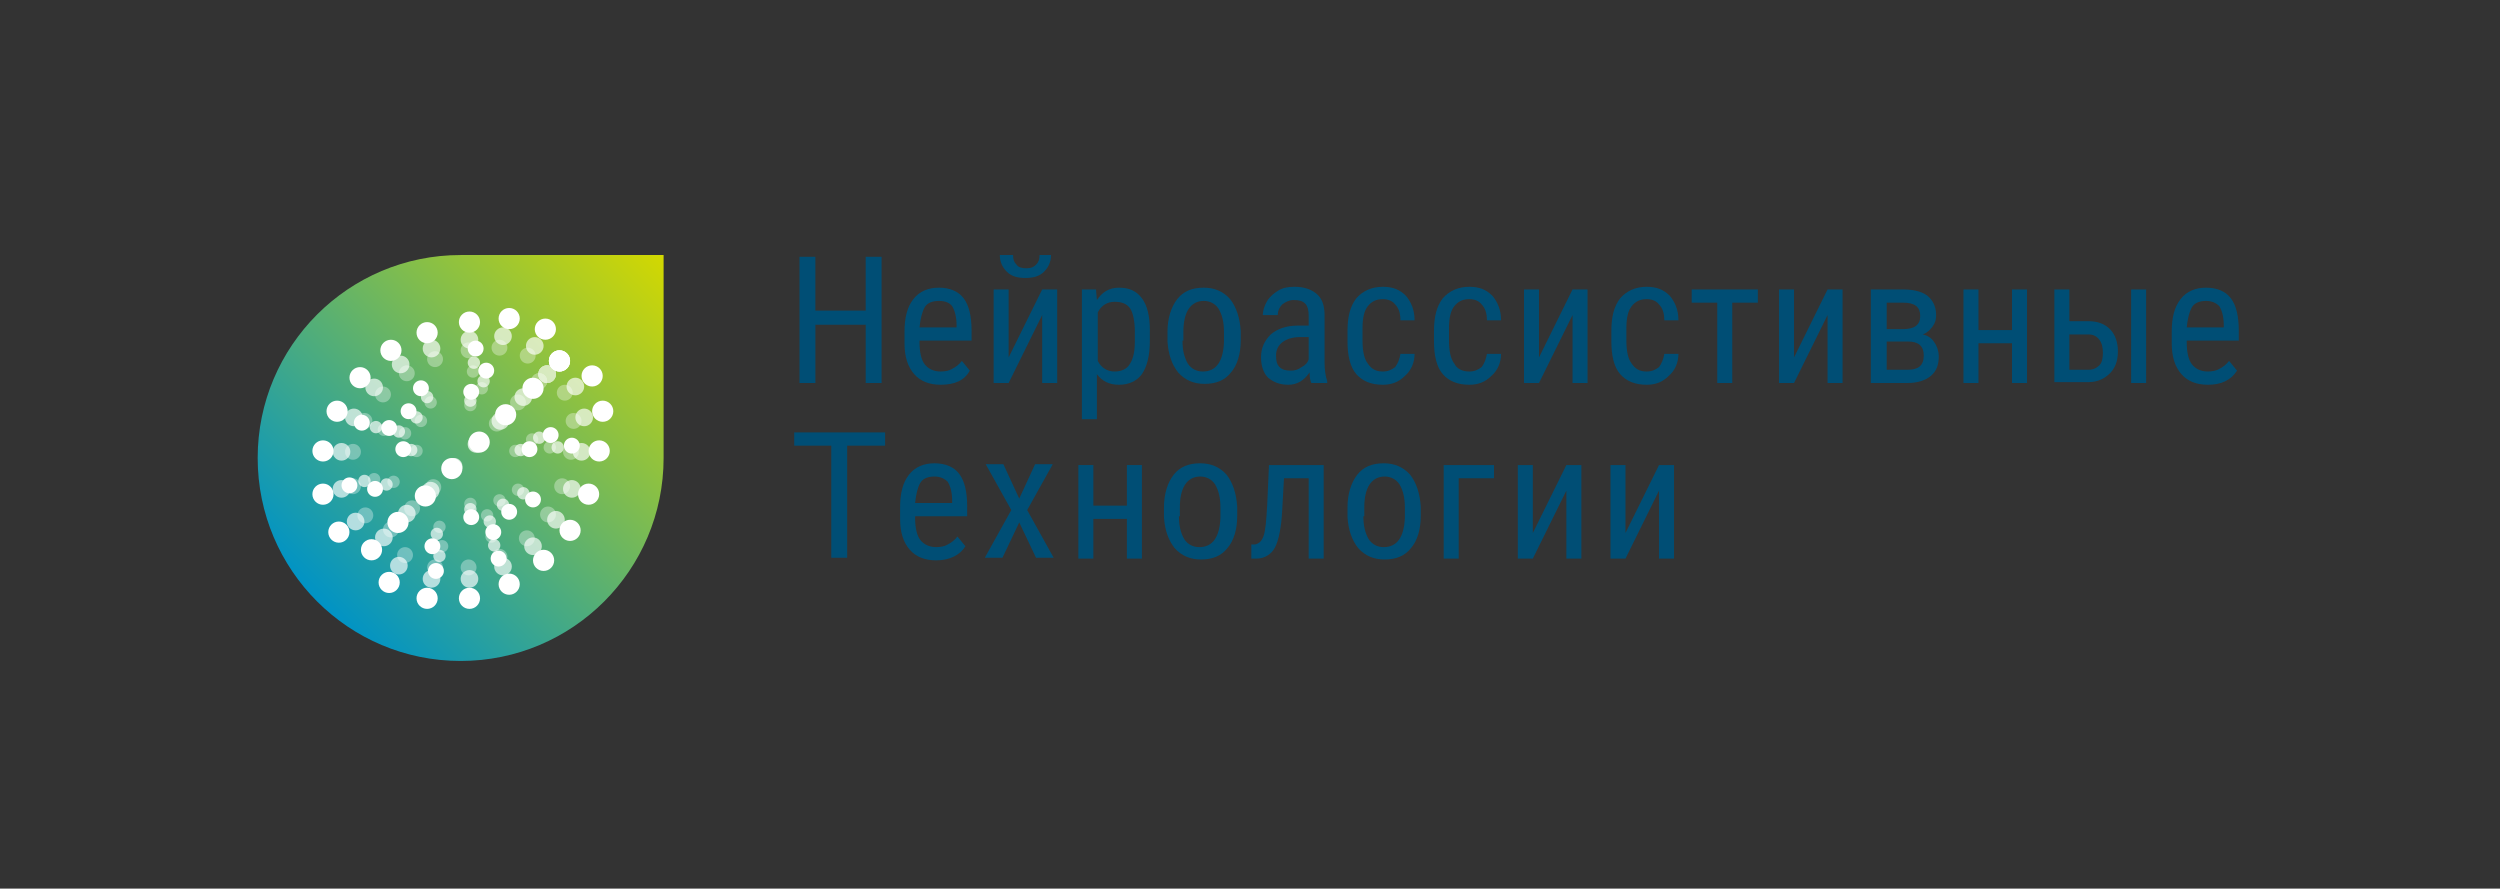 <?xml version="1.0" encoding="utf-8"?>
<!-- Generator: Adobe Illustrator 19.0.1, SVG Export Plug-In . SVG Version: 6.00 Build 0)  -->
<svg version="1.1" id="Слой_1" xmlns="http://www.w3.org/2000/svg" xmlns:xlink="http://www.w3.org/1999/xlink" x="0px" y="0px"
	 viewBox="0 0 283.3 100.7" style="enable-background:new 0 0 283.3 100.7;" xml:space="preserve">
<rect x="0" y="0" width="283.3" height="100.7" fill="#333333" stroke="none"/>
<style type="text/css">
	.st0{fill:url(#SVGID_1_);}
	.st1{fill:#FFFFFF;}
	.st2{opacity:0.66;}
	.st3{opacity:0.33;}
	.st4{fill:#004E75;}
</style>
<linearGradient id="SVGID_1_" gradientUnits="userSpaceOnUse" x1="35.91" y1="-15854.236" x2="75.198" y2="-15814.949" gradientTransform="matrix(1 0 0 -1 0 -15786)">
	<stop  offset="0" style="stop-color:#0093C5"/>
	<stop  offset="1" style="stop-color:#D3D800"/>
</linearGradient>
<path class="st0" d="M52.2,28.9c-12.7,0-23,10.3-23,23s10.3,23,23,23s23-10.3,23-23v-23H52.2z"/>
<g>
	<circle class="st1" cx="60.4" cy="44" r="1.2"/>
	<circle class="st1" cx="57.3" cy="47" r="1.2"/>
	<circle class="st1" cx="54.3" cy="50.1" r="1.2"/>
	<circle class="st1" cx="51.2" cy="53.1" r="1.2"/>
	<circle class="st1" cx="48.2" cy="56.2" r="1.2"/>
	<circle class="st1" cx="45.1" cy="59.2" r="1.2"/>
	<circle class="st1" cx="42.1" cy="62.3" r="1.2"/>
	<circle class="st1" cx="67.1" cy="42.6" r="1.2"/>
	<circle class="st1" cx="68.3" cy="46.6" r="1.2"/>
	<circle class="st1" cx="67.9" cy="51.1" r="1.2"/>
	<circle class="st1" cx="66.7" cy="56" r="1.2"/>
	<circle class="st1" cx="64.6" cy="60.1" r="1.2"/>
	<circle class="st1" cx="44.1" cy="66" r="1.2"/>
	<circle class="st1" cx="48.4" cy="67.8" r="1.2"/>
	<circle class="st1" cx="53.2" cy="67.8" r="1.2"/>
	<circle class="st1" cx="57.7" cy="66.2" r="1.2"/>
	<circle class="st1" cx="61.6" cy="63.5" r="1.2"/>
	<circle class="st1" cx="62.4" cy="49.3" r="0.9"/>
	<circle class="st1" cx="64.8" cy="50.5" r="0.9"/>
	<circle class="st1" cx="55.9" cy="60.3" r="0.9"/>
	<circle class="st1" cx="56.5" cy="63.3" r="0.9"/>
	<circle class="st1" cx="49" cy="61.9" r="0.9"/>
	<circle class="st1" cx="60" cy="50.9" r="0.9"/>
	<circle class="st1" cx="53.4" cy="58.6" r="0.9"/>
	<circle class="st1" cx="49.4" cy="64.7" r="0.9"/>
	<circle class="st1" cx="63.4" cy="40.9" r="1.2"/>
	<circle class="st1" cx="61.8" cy="37.3" r="1.2"/>
	<circle class="st1" cx="57.7" cy="36.1" r="1.2"/>
	<circle class="st1" cx="53.2" cy="36.5" r="1.2"/>
	<circle class="st1" cx="48.4" cy="37.7" r="1.2"/>
	<circle class="st1" cx="44.3" cy="39.7" r="1.2"/>
	<circle class="st1" cx="38.4" cy="60.3" r="1.2"/>
	<circle class="st1" cx="36.6" cy="56" r="1.2"/>
	<circle class="st1" cx="36.6" cy="51.1" r="1.2"/>
	<circle class="st1" cx="38.2" cy="46.6" r="1.2"/>
	<circle class="st1" cx="40.8" cy="42.8" r="1.2"/>
	<circle class="st1" cx="63.4" cy="40.9" r="1.2"/>
	<circle class="st1" cx="60.4" cy="56.6" r="0.9"/>
	<circle class="st1" cx="57.7" cy="58" r="0.9"/>
	<circle class="st1" cx="55.1" cy="42" r="0.9"/>
	<circle class="st1" cx="53.9" cy="39.5" r="0.9"/>
	<circle class="st1" cx="44.1" cy="48.5" r="0.9"/>
	<circle class="st1" cx="41" cy="47.9" r="0.9"/>
	<circle class="st1" cx="42.5" cy="55.4" r="0.9"/>
	<circle class="st1" cx="53.4" cy="44.4" r="0.9"/>
	<circle class="st1" cx="45.7" cy="50.9" r="0.9"/>
	<circle class="st1" cx="39.6" cy="55" r="0.9"/>
	<circle class="st1" cx="63.4" cy="40.9" r="1.2"/>
	<circle class="st1" cx="47.7" cy="44" r="0.9"/>
	<circle class="st1" cx="46.3" cy="46.6" r="0.9"/>
</g>
<g class="st2">
	<circle class="st1" cx="59.3" cy="45" r="1"/>
	<circle class="st1" cx="56.7" cy="47.7" r="1"/>
	<circle class="st1" cx="54" cy="50.3" r="1"/>
	<circle class="st1" cx="51.4" cy="52.9" r="1"/>
	<circle class="st1" cx="48.8" cy="55.6" r="1"/>
	<circle class="st1" cx="46.1" cy="58.2" r="1"/>
	<circle class="st1" cx="43.5" cy="60.9" r="1"/>
	<circle class="st1" cx="65.2" cy="43.8" r="1"/>
	<circle class="st1" cx="66.2" cy="47.3" r="1"/>
	<circle class="st1" cx="65.9" cy="51.2" r="1"/>
	<circle class="st1" cx="64.8" cy="55.4" r="1"/>
	<circle class="st1" cx="63" cy="58.9" r="1"/>
	<circle class="st1" cx="45.2" cy="64.1" r="1"/>
	<circle class="st1" cx="48.9" cy="65.6" r="1"/>
	<circle class="st1" cx="53.2" cy="65.6" r="1"/>
	<circle class="st1" cx="57" cy="64.2" r="1"/>
	<circle class="st1" cx="60.4" cy="61.9" r="1"/>
	<circle class="st1" cx="61.1" cy="49.6" r="0.7"/>
	<circle class="st1" cx="63.2" cy="50.7" r="0.7"/>
	<circle class="st1" cx="55.5" cy="59.1" r="0.7"/>
	<circle class="st1" cx="56" cy="61.8" r="0.7"/>
	<circle class="st1" cx="49.5" cy="60.5" r="0.7"/>
	<circle class="st1" cx="59" cy="51" r="0.7"/>
	<circle class="st1" cx="53.3" cy="57.7" r="0.7"/>
	<circle class="st1" cx="49.8" cy="63" r="0.7"/>
	<circle class="st1" cx="62" cy="42.4" r="1"/>
	<circle class="st1" cx="60.6" cy="39.2" r="1"/>
	<circle class="st1" cx="57" cy="38.1" r="1"/>
	<circle class="st1" cx="53.2" cy="38.5" r="1"/>
	<circle class="st1" cx="48.9" cy="39.5" r="1"/>
	<circle class="st1" cx="45.4" cy="41.3" r="1"/>
	<circle class="st1" cx="40.3" cy="59.1" r="1"/>
	<circle class="st1" cx="38.7" cy="55.4" r="1"/>
	<circle class="st1" cx="38.7" cy="51.2" r="1"/>
	<circle class="st1" cx="40.1" cy="47.3" r="1"/>
	<circle class="st1" cx="42.4" cy="43.9" r="1"/>
	<circle class="st1" cx="62" cy="42.4" r="1"/>
	<circle class="st1" cx="59.3" cy="55.9" r="0.7"/>
	<circle class="st1" cx="57" cy="57.2" r="0.7"/>
	<circle class="st1" cx="54.8" cy="43.2" r="0.7"/>
	<circle class="st1" cx="53.7" cy="41.1" r="0.7"/>
	<circle class="st1" cx="45.2" cy="48.9" r="0.7"/>
	<circle class="st1" cx="42.6" cy="48.4" r="0.7"/>
	<circle class="st1" cx="43.8" cy="54.9" r="0.7"/>
	<circle class="st1" cx="53.3" cy="45.4" r="0.7"/>
	<circle class="st1" cx="46.6" cy="51" r="0.7"/>
	<circle class="st1" cx="41.3" cy="54.5" r="0.7"/>
	<circle class="st1" cx="62" cy="42.4" r="1"/>
	<circle class="st1" cx="48.4" cy="45" r="0.7"/>
	<circle class="st1" cx="47.2" cy="47.3" r="0.7"/>
</g>
<g class="st3">
	<circle class="st1" cx="58.7" cy="45.6" r="0.9"/>
	<circle class="st1" cx="56.3" cy="48" r="0.9"/>
	<circle class="st1" cx="53.9" cy="50.4" r="0.9"/>
	<circle class="st1" cx="51.5" cy="52.8" r="0.9"/>
	<circle class="st1" cx="49.1" cy="55.2" r="0.9"/>
	<circle class="st1" cx="46.7" cy="57.6" r="0.9"/>
	<circle class="st1" cx="44.3" cy="60" r="0.9"/>
	<circle class="st1" cx="64" cy="44.5" r="0.9"/>
	<circle class="st1" cx="65" cy="47.7" r="0.9"/>
	<circle class="st1" cx="64.7" cy="51.2" r="0.9"/>
	<circle class="st1" cx="63.7" cy="55.1" r="0.9"/>
	<circle class="st1" cx="62.1" cy="58.3" r="0.9"/>
	<circle class="st1" cx="45.9" cy="62.9" r="0.9"/>
	<circle class="st1" cx="49.3" cy="64.3" r="0.9"/>
	<circle class="st1" cx="53.1" cy="64.3" r="0.9"/>
	<circle class="st1" cx="56.6" cy="63.1" r="0.9"/>
	<circle class="st1" cx="59.7" cy="61" r="0.9"/>
	<circle class="st1" cx="60.3" cy="49.8" r="0.7"/>
	<circle class="st1" cx="62.3" cy="50.7" r="0.7"/>
	<circle class="st1" cx="55.2" cy="58.4" r="0.7"/>
	<circle class="st1" cx="55.7" cy="60.8" r="0.7"/>
	<circle class="st1" cx="49.8" cy="59.7" r="0.7"/>
	<circle class="st1" cx="58.4" cy="51.1" r="0.7"/>
	<circle class="st1" cx="53.3" cy="57.1" r="0.7"/>
	<circle class="st1" cx="50.1" cy="61.9" r="0.7"/>
	<circle class="st1" cx="61.1" cy="43.2" r="0.9"/>
	<circle class="st1" cx="59.8" cy="40.3" r="0.9"/>
	<circle class="st1" cx="56.6" cy="39.4" r="0.9"/>
	<circle class="st1" cx="53.1" cy="39.7" r="0.9"/>
	<circle class="st1" cx="49.3" cy="40.7" r="0.9"/>
	<circle class="st1" cx="46.1" cy="42.3" r="0.9"/>
	<circle class="st1" cx="41.4" cy="58.4" r="0.9"/>
	<circle class="st1" cx="40" cy="55.1" r="0.9"/>
	<circle class="st1" cx="40" cy="51.2" r="0.9"/>
	<circle class="st1" cx="41.3" cy="47.7" r="0.9"/>
	<circle class="st1" cx="43.4" cy="44.7" r="0.9"/>
	<circle class="st1" cx="61.1" cy="43.2" r="0.9"/>
	<circle class="st1" cx="58.7" cy="55.5" r="0.7"/>
	<circle class="st1" cx="56.6" cy="56.7" r="0.7"/>
	<circle class="st1" cx="54.6" cy="44" r="0.7"/>
	<circle class="st1" cx="53.6" cy="42.1" r="0.7"/>
	<circle class="st1" cx="45.9" cy="49.1" r="0.7"/>
	<circle class="st1" cx="43.5" cy="48.7" r="0.7"/>
	<circle class="st1" cx="44.6" cy="54.6" r="0.7"/>
	<circle class="st1" cx="53.3" cy="45.9" r="0.7"/>
	<circle class="st1" cx="47.2" cy="51.1" r="0.7"/>
	<circle class="st1" cx="42.4" cy="54.3" r="0.7"/>
	<circle class="st1" cx="61.1" cy="43.2" r="0.9"/>
	<circle class="st1" cx="48.8" cy="45.6" r="0.7"/>
	<circle class="st1" cx="47.7" cy="47.7" r="0.7"/>
</g>
<g>
	<path class="st4" d="M99.9,43.4h-1.8v-6.6h-5.7v6.6h-1.8V29.1h1.8v6.1h5.7v-6.1h1.8V43.4z"/>
	<path class="st4" d="M106.6,43.6c-1.3,0-2.3-0.4-3-1.2c-0.7-0.8-1.1-1.9-1.1-3.5v-1.3c0-1.6,0.3-2.8,1-3.7c0.7-0.9,1.7-1.3,2.9-1.3
		c1.2,0,2.2,0.4,2.8,1.2c0.6,0.8,0.9,2,0.9,3.7v1.1h-5.9v0.2c0,1.1,0.2,2,0.6,2.5c0.4,0.5,1,0.8,1.8,0.8c0.5,0,1-0.1,1.3-0.3
		c0.4-0.2,0.8-0.5,1.1-0.9l0.9,1.1C109.3,43.1,108.2,43.6,106.6,43.6z M106.4,34.1c-0.7,0-1.3,0.2-1.6,0.7c-0.3,0.5-0.5,1.3-0.6,2.3
		h4.2v-0.2c0-1-0.2-1.7-0.5-2.2C107.6,34.3,107.1,34.1,106.4,34.1z"/>
	<path class="st4" d="M118.1,32.8h1.7v10.6h-1.7v-7.7l-3.8,7.7h-1.7V32.8h1.7v7.7L118.1,32.8z M119.1,28.9c0,0.8-0.3,1.4-0.8,1.9
		c-0.5,0.5-1.2,0.7-2.1,0.7c-0.9,0-1.6-0.2-2.1-0.7c-0.5-0.5-0.8-1.1-0.8-1.9h1.5c0,0.5,0.1,0.8,0.4,1.1c0.2,0.3,0.6,0.4,1.1,0.4
		c0.5,0,0.8-0.1,1.1-0.4c0.3-0.3,0.4-0.6,0.4-1.1H119.1z"/>
	<path class="st4" d="M130.3,38.6c0,1.7-0.3,2.9-0.9,3.8c-0.6,0.8-1.5,1.2-2.6,1.2c-1.1,0-1.9-0.4-2.5-1.2v5.1h-1.7V32.8h1.6
		l0.1,1.2c0.6-0.9,1.4-1.4,2.5-1.4c1.2,0,2,0.4,2.6,1.2c0.6,0.8,0.9,2,0.9,3.6V38.6z M128.6,37.6c0-1.2-0.2-2.1-0.5-2.6
		c-0.4-0.6-1-0.8-1.8-0.8c-0.8,0-1.5,0.4-1.9,1.2v5.5c0.4,0.8,1.1,1.2,1.9,1.2c0.8,0,1.4-0.3,1.7-0.8c0.4-0.6,0.6-1.4,0.6-2.6V37.6z
		"/>
	<path class="st4" d="M132.3,37.6c0-1.5,0.4-2.8,1.1-3.7c0.7-0.9,1.7-1.3,3-1.3c1.2,0,2.2,0.4,3,1.3c0.7,0.9,1.1,2.1,1.2,3.6v1.1
		c0,1.5-0.4,2.8-1.1,3.6c-0.7,0.9-1.7,1.3-3,1.3c-1.2,0-2.2-0.4-3-1.3c-0.7-0.9-1.1-2-1.2-3.5V37.6z M134,38.6
		c0,1.1,0.2,1.9,0.6,2.6c0.4,0.6,1,0.9,1.7,0.9c1.5,0,2.3-1.1,2.4-3.3v-1.2c0-1.1-0.2-1.9-0.6-2.6c-0.4-0.6-1-0.9-1.7-0.9
		c-0.7,0-1.3,0.3-1.7,0.9c-0.4,0.6-0.6,1.5-0.6,2.6V38.6z"/>
	<path class="st4" d="M148.6,43.4c-0.1-0.2-0.2-0.6-0.2-1.2c-0.6,0.9-1.4,1.4-2.4,1.4c-1,0-1.7-0.3-2.3-0.8
		c-0.5-0.5-0.8-1.3-0.8-2.3c0-1.1,0.4-1.9,1.1-2.6c0.7-0.6,1.7-1,3-1h1.3v-1.1c0-0.6-0.1-1.1-0.4-1.4c-0.3-0.3-0.7-0.4-1.3-0.4
		c-0.5,0-0.9,0.2-1.3,0.5c-0.3,0.3-0.5,0.7-0.5,1.2h-1.7c0-0.5,0.2-1.1,0.5-1.6c0.3-0.5,0.8-0.9,1.3-1.2c0.5-0.3,1.1-0.4,1.8-0.4
		c1.1,0,1.9,0.3,2.5,0.8c0.6,0.5,0.9,1.3,0.9,2.4v5.4c0,0.8,0.1,1.5,0.3,2.1v0.2H148.6z M146.3,42c0.4,0,0.8-0.1,1.2-0.4
		c0.4-0.2,0.7-0.5,0.8-0.9v-2.5h-1c-0.8,0-1.5,0.2-2,0.6c-0.5,0.4-0.7,0.9-0.7,1.5c0,0.6,0.1,1,0.4,1.3
		C145.3,41.9,145.7,42,146.3,42z"/>
	<path class="st4" d="M156.7,42.1c0.6,0,1-0.2,1.4-0.5c0.3-0.4,0.5-0.9,0.6-1.5h1.6c0,1-0.4,1.9-1.1,2.5c-0.7,0.7-1.5,1-2.5,1
		c-1.3,0-2.3-0.4-3-1.2c-0.7-0.8-1-2.1-1-3.7v-1.2c0-1.6,0.3-2.8,1-3.7c0.7-0.8,1.7-1.3,3-1.3c1.1,0,1.9,0.3,2.6,1
		c0.6,0.7,1,1.6,1,2.8h-1.6c0-0.8-0.2-1.4-0.6-1.8c-0.3-0.4-0.8-0.6-1.4-0.6c-0.8,0-1.3,0.3-1.7,0.8c-0.4,0.5-0.6,1.3-0.6,2.5v1.4
		c0,1.2,0.2,2.1,0.6,2.6C155.4,41.8,155.9,42.1,156.7,42.1z"/>
	<path class="st4" d="M166.5,42.1c0.6,0,1-0.2,1.4-0.5c0.3-0.4,0.5-0.9,0.6-1.5h1.6c0,1-0.4,1.9-1.1,2.5c-0.7,0.7-1.5,1-2.5,1
		c-1.3,0-2.3-0.4-3-1.2c-0.7-0.8-1-2.1-1-3.7v-1.2c0-1.6,0.3-2.8,1-3.7c0.7-0.8,1.7-1.3,3-1.3c1.1,0,1.9,0.3,2.6,1
		c0.6,0.7,1,1.6,1,2.8h-1.6c0-0.8-0.2-1.4-0.6-1.8c-0.3-0.4-0.8-0.6-1.4-0.6c-0.8,0-1.3,0.3-1.7,0.8c-0.4,0.5-0.6,1.3-0.6,2.5v1.4
		c0,1.2,0.2,2.1,0.6,2.6C165.1,41.8,165.7,42.1,166.5,42.1z"/>
	<path class="st4" d="M178.2,32.8h1.7v10.6h-1.7v-7.7l-3.8,7.7h-1.7V32.8h1.7v7.7L178.2,32.8z"/>
	<path class="st4" d="M186.6,42.1c0.6,0,1-0.2,1.4-0.5c0.3-0.4,0.5-0.9,0.6-1.5h1.6c0,1-0.4,1.9-1.1,2.5c-0.7,0.7-1.5,1-2.5,1
		c-1.3,0-2.3-0.4-3-1.2c-0.7-0.8-1-2.1-1-3.7v-1.2c0-1.6,0.3-2.8,1-3.7c0.7-0.8,1.7-1.3,3-1.3c1.1,0,1.9,0.3,2.6,1
		c0.6,0.7,1,1.6,1,2.8h-1.6c0-0.8-0.2-1.4-0.6-1.8c-0.3-0.4-0.8-0.6-1.4-0.6c-0.8,0-1.3,0.3-1.7,0.8c-0.4,0.5-0.6,1.3-0.6,2.5v1.4
		c0,1.2,0.2,2.1,0.6,2.6C185.3,41.8,185.8,42.1,186.6,42.1z"/>
	<path class="st4" d="M199.2,34.3h-2.9v9.1h-1.7v-9.1h-2.9v-1.5h7.5V34.3z"/>
	<path class="st4" d="M207.1,32.8h1.7v10.6h-1.7v-7.7l-3.8,7.7h-1.7V32.8h1.7v7.7L207.1,32.8z"/>
	<path class="st4" d="M212,43.4V32.8h3.6c1.2,0,2.1,0.2,2.8,0.7c0.6,0.5,1,1.2,1,2.2c0,0.5-0.1,0.9-0.4,1.3
		c-0.3,0.4-0.6,0.7-1.1,0.9c0.5,0.1,1,0.4,1.3,0.9c0.3,0.4,0.5,1,0.5,1.6c0,1-0.3,1.7-0.9,2.2c-0.6,0.5-1.5,0.8-2.6,0.8H212z
		 M213.8,37.3h1.8c1.4,0,2-0.5,2-1.5c0-1-0.6-1.5-1.9-1.5h-1.9V37.3z M213.8,38.7v3.2h2.4c1.2,0,1.8-0.5,1.8-1.6
		c0-1.1-0.6-1.6-1.8-1.6H213.8z"/>
	<path class="st4" d="M229.8,43.4H228v-4.5h-3.8v4.5h-1.7V32.8h1.7v4.6h3.8v-4.6h1.7V43.4z"/>
	<path class="st4" d="M234.5,36.4h2.2c1,0,1.8,0.3,2.4,0.9c0.6,0.6,0.9,1.5,0.9,2.5c0,1.1-0.3,1.9-0.9,2.5c-0.6,0.6-1.4,1-2.4,1
		h-3.9V32.8h1.7V36.4z M234.5,37.9v4h2.2c0.5,0,0.9-0.2,1.2-0.5c0.3-0.3,0.4-0.8,0.4-1.4c0-0.6-0.1-1.1-0.4-1.5
		c-0.3-0.4-0.7-0.6-1.2-0.6H234.5z M243.2,43.4h-1.7V32.8h1.7V43.4z"/>
	<path class="st4" d="M250.2,43.6c-1.3,0-2.3-0.4-3-1.2c-0.7-0.8-1.1-1.9-1.1-3.5v-1.3c0-1.6,0.3-2.8,1-3.7c0.7-0.9,1.7-1.3,2.9-1.3
		c1.2,0,2.2,0.4,2.8,1.2c0.6,0.8,0.9,2,0.9,3.7v1.1h-5.9v0.2c0,1.1,0.2,2,0.6,2.5c0.4,0.5,1,0.8,1.8,0.8c0.5,0,1-0.1,1.3-0.3
		c0.4-0.2,0.8-0.5,1.1-0.9l0.9,1.1C252.8,43.1,251.7,43.6,250.2,43.6z M250,34.1c-0.7,0-1.3,0.2-1.6,0.7c-0.3,0.5-0.5,1.3-0.6,2.3
		h4.2v-0.2c0-1-0.2-1.7-0.5-2.2C251.1,34.3,250.6,34.1,250,34.1z"/>
	<path class="st4" d="M100.3,50.5h-4.3v12.7h-1.8V50.5H90V49h10.3V50.5z"/>
	<path class="st4" d="M106.1,63.5c-1.3,0-2.3-0.4-3-1.2c-0.7-0.8-1.1-1.9-1.1-3.5v-1.3c0-1.6,0.3-2.8,1-3.7c0.7-0.9,1.7-1.3,2.9-1.3
		c1.2,0,2.2,0.4,2.8,1.2c0.6,0.8,0.9,2,0.9,3.7v1.1h-5.9v0.2c0,1.1,0.2,2,0.6,2.5c0.4,0.5,1,0.8,1.8,0.8c0.5,0,1-0.1,1.3-0.3
		c0.4-0.2,0.8-0.5,1.1-0.9l0.9,1.1C108.8,62.9,107.6,63.5,106.1,63.5z M105.9,54c-0.7,0-1.3,0.2-1.6,0.7c-0.3,0.5-0.5,1.3-0.6,2.3
		h4.2v-0.2c0-1-0.2-1.7-0.5-2.2C107,54.2,106.5,54,105.9,54z"/>
	<path class="st4" d="M115.5,56.5l1.8-3.9h2l-2.9,5.2l3,5.4h-2l-1.9-4l-1.9,4h-2l3-5.4l-2.9-5.2h2L115.5,56.5z"/>
	<path class="st4" d="M129.4,63.3h-1.7v-4.5h-3.8v4.5h-1.7V52.7h1.7v4.6h3.8v-4.6h1.7V63.3z"/>
	<path class="st4" d="M131.9,57.5c0-1.5,0.4-2.8,1.1-3.7c0.7-0.9,1.7-1.3,3-1.3c1.2,0,2.2,0.4,3,1.3c0.7,0.9,1.1,2.1,1.2,3.6v1.1
		c0,1.5-0.4,2.8-1.1,3.6c-0.7,0.9-1.7,1.3-3,1.3c-1.2,0-2.2-0.4-3-1.3c-0.7-0.9-1.1-2-1.2-3.5V57.5z M133.6,58.5
		c0,1.1,0.2,1.9,0.6,2.6c0.4,0.6,1,0.9,1.7,0.9c1.5,0,2.3-1.1,2.4-3.3v-1.2c0-1.1-0.2-1.9-0.6-2.6c-0.4-0.6-1-0.9-1.7-0.9
		c-0.7,0-1.3,0.3-1.7,0.9c-0.4,0.6-0.6,1.5-0.6,2.6V58.5z"/>
	<path class="st4" d="M150,52.7v10.6h-1.7v-9.1h-2.8l-0.2,3.6c-0.1,2-0.4,3.4-0.8,4.2c-0.4,0.8-1.2,1.3-2.1,1.3h-0.6v-1.6l0.4,0
		c0.5-0.1,0.8-0.4,1-1c0.2-0.6,0.3-1.7,0.4-3.5l0.2-4.5H150z"/>
	<path class="st4" d="M152.7,57.5c0-1.5,0.4-2.8,1.1-3.7c0.7-0.9,1.7-1.3,3-1.3c1.2,0,2.2,0.4,3,1.3c0.7,0.9,1.1,2.1,1.2,3.6v1.1
		c0,1.5-0.4,2.8-1.1,3.6c-0.7,0.9-1.7,1.3-3,1.3c-1.2,0-2.2-0.4-3-1.3c-0.7-0.9-1.1-2-1.2-3.5V57.5z M154.5,58.5
		c0,1.1,0.2,1.9,0.6,2.6c0.4,0.6,1,0.9,1.7,0.9c1.5,0,2.3-1.1,2.4-3.3v-1.2c0-1.1-0.2-1.9-0.6-2.6c-0.4-0.6-1-0.9-1.7-0.9
		c-0.7,0-1.3,0.3-1.7,0.9c-0.4,0.6-0.6,1.5-0.6,2.6V58.5z"/>
	<path class="st4" d="M169.3,54.2h-4v9.1h-1.7V52.7h5.7V54.2z"/>
	<path class="st4" d="M177.5,52.7h1.7v10.6h-1.7v-7.7l-3.8,7.7h-1.7V52.7h1.7v7.7L177.5,52.7z"/>
	<path class="st4" d="M188,52.7h1.7v10.6H188v-7.7l-3.8,7.7h-1.7V52.7h1.7v7.7L188,52.7z"/>
</g>
</svg>
